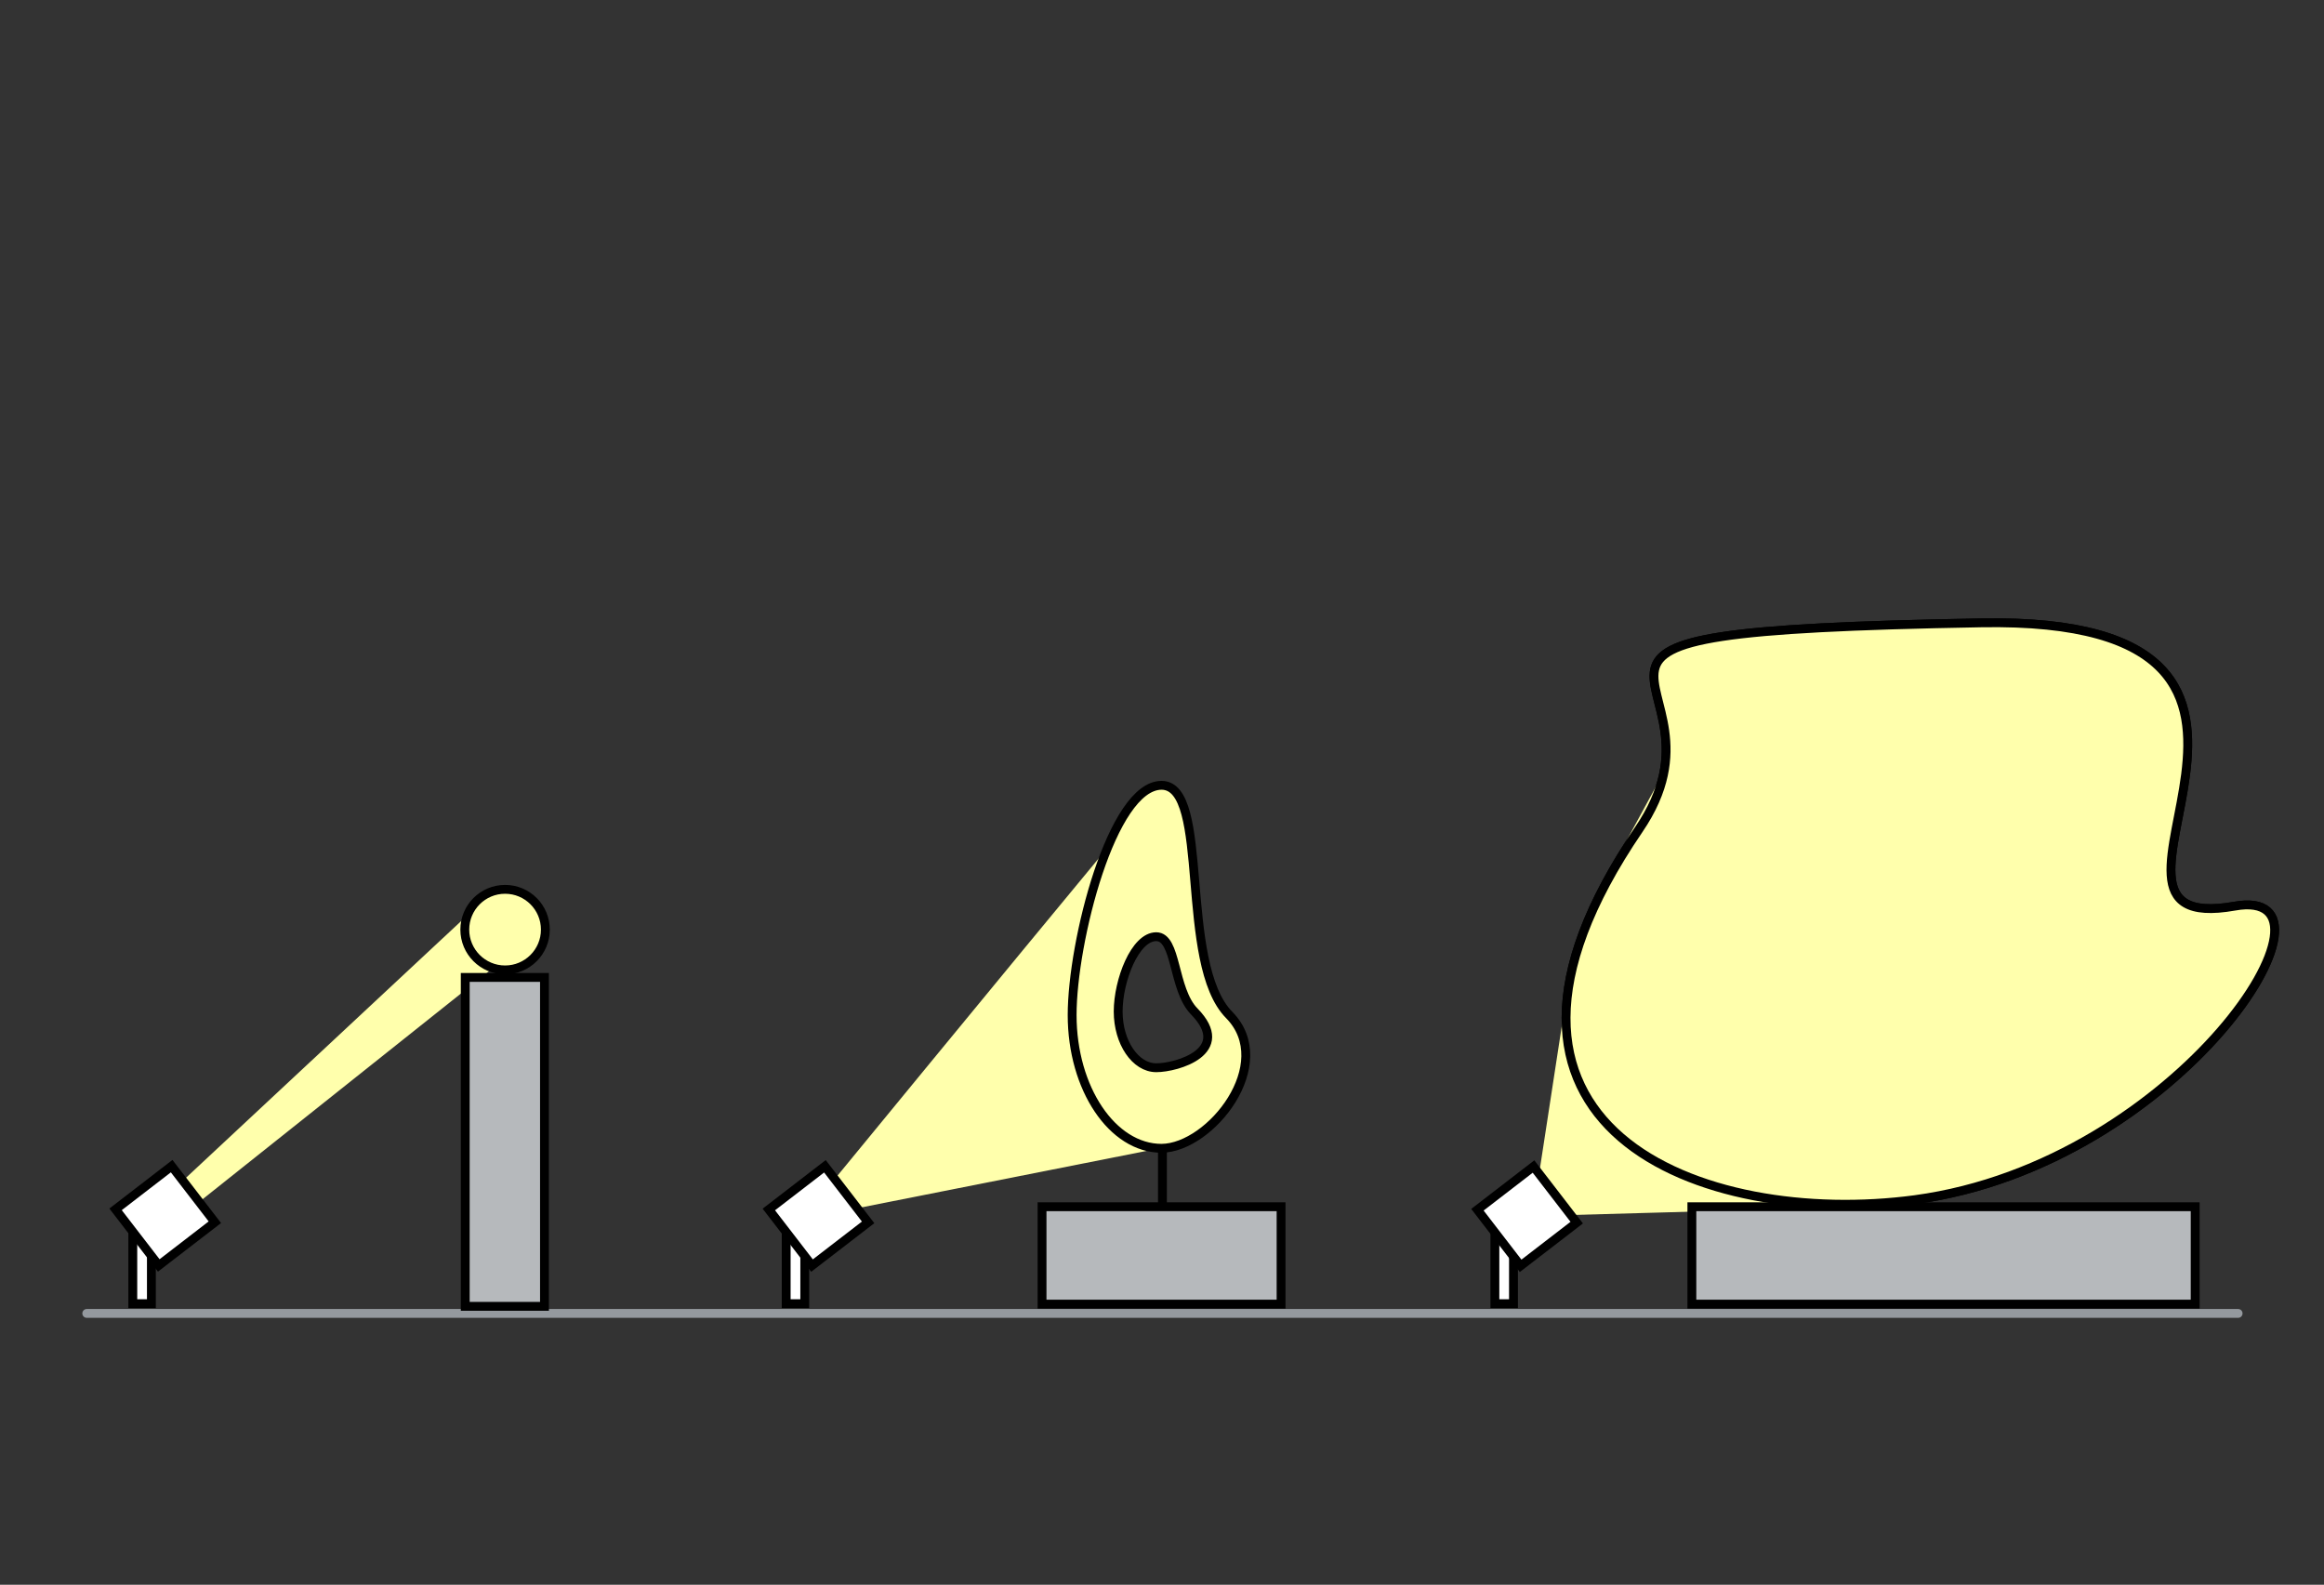 <?xml version="1.0" encoding="utf-8"?>
<!-- Generator: Adobe Illustrator 25.0.1, SVG Export Plug-In . SVG Version: 6.00 Build 0)  -->
<svg version="1.1" xmlns="http://www.w3.org/2000/svg" xmlns:xlink="http://www.w3.org/1999/xlink" x="0px" y="0px"
	 viewBox="0 0 525 358" style="enable-background:new 0 0 525 358;" xml:space="preserve">
<rect x="0" y="0" width="525" height="358" fill="#333333" stroke="none"/>
<style type="text/css">
	.st0{display:none;}
	.st1{display:inline;fill:#E0E0E0;}
	.st2{fill:none;stroke:#94999E;stroke-width:2;stroke-linecap:round;}
	.st3{fill:#FFFFAC;}
	.st4{fill:none;stroke:#000000;stroke-width:2;stroke-miterlimit:10;}
	.st5{fill:#B6B9BC;stroke:#000000;stroke-width:2;}
	.st6{fill:#FFFFFF;stroke:#000000;stroke-width:2;stroke-miterlimit:10;}
	.st7{fill:#FFFFAC;stroke:#000000;stroke-width:2;stroke-miterlimit:10;}
</style>
<g id="BG_1_" class="st0">
	<rect id="BG_3_" x="0" y="0" class="st1" width="525" height="358"/>
</g>
<g id="Leuchten">
	<line id="Bodenlinie_2_" class="st2" x1="19.6" y1="296.7" x2="505.6" y2="296.7"/>
	<path class="st3" d="M262.5,259.3L248,227.9l14.5-50.5c0,0-5.8,2.9-9.5,9.4c-1.7,3-0.6,2-3.8,5.9c-19.9,24-62.9,76.4-62.9,76.4
		l4.5,4.4L262.5,259.3z"/>
	<line class="st4" x1="262.6" y1="259.3" x2="262.6" y2="272.6"/>
	<rect x="235.4" y="272.6" class="st5" width="54" height="22"/>
	<path class="st6" d="M447.5,140.7c-118.2,2.1-52.6,10.5-77.3,46.7c-46.1,67.6,14.6,90,62.4,83.6c60-8.1,100.1-71.3,72.2-66.3
		C462.2,212.3,537,139.1,447.5,140.7z"/>
	<path class="st3" d="M448.6,267.4L435.1,238c-5.9-12.9-8.1-27.2-6.2-41.2l7.3-55.9c0,0-37.6,1.1-55.5,4.6c-14.9,2.9-1.4,22-5,29.2
		l-10.6,19.5l-11,29.2l-6.4,41.7l6.1,9.4c0,0,40.2-1.1,66.4-1.9C432.7,272.2,448.6,267.4,448.6,267.4z"/>
	<path class="st7" d="M447.5,140.7c-118.2,2.1-52.6,10.5-77.3,46.7c-46.1,67.6,14.6,90,62.4,83.6c60-8.1,100.1-71.3,72.2-66.3
		C462.2,212.3,537,139.1,447.5,140.7z"/>
	<polygon class="st3" points="114.1,216.5 37.1,277.8 33.5,274 105,207.3 114.1,203.5 	"/>
	<rect x="382.2" y="272.6" class="st5" width="113.7" height="22"/>
	<circle class="st7" cx="114.1" cy="210" r="9.1"/>
	<rect x="105.1" y="220.8" class="st5" width="17.9" height="74.3"/>
	<g>
		<rect x="337.7" y="278.6" class="st6" width="4.2" height="15.9"/>
		
			<rect id="Bodeneinbauleuchte_2_" x="337.1" y="266.7" transform="matrix(0.792 -0.61 0.61 0.792 -95.915 267.682)" class="st6" width="16" height="16"/>
	</g>
	<g>
		<rect x="177.6" y="278.6" class="st6" width="4.2" height="15.9"/>
		
			<rect id="Bodeneinbauleuchte_3_" x="177" y="266.7" transform="matrix(0.792 -0.61 0.61 0.792 -129.192 169.966)" class="st6" width="16" height="16"/>
	</g>
	<g>
		<rect x="30" y="278.6" class="st6" width="4.2" height="15.9"/>
		
			<rect id="Bodeneinbauleuchte_5_" x="29.4" y="266.7" transform="matrix(0.792 -0.61 0.61 0.792 -159.865 79.897)" class="st6" width="16" height="16"/>
	</g>
	<g>
		<path class="st7" d="M277.7,229.3c-11.6-11.7-4.1-51.9-15.3-51.9c-11.2,0-20.2,35.3-20.2,51.9s9.1,30.1,20.2,30.1
			C273.5,259.3,288.5,240.3,277.7,229.3z M261.2,241.2c-4.7,0-8.6-5.7-8.6-12.7c0-7,3.8-16.9,8.6-16.9c4.7,0,3.7,11.9,8.6,16.9
			C278.6,237.5,265.9,241.2,261.2,241.2z"/>
	</g>
</g>
</svg>
